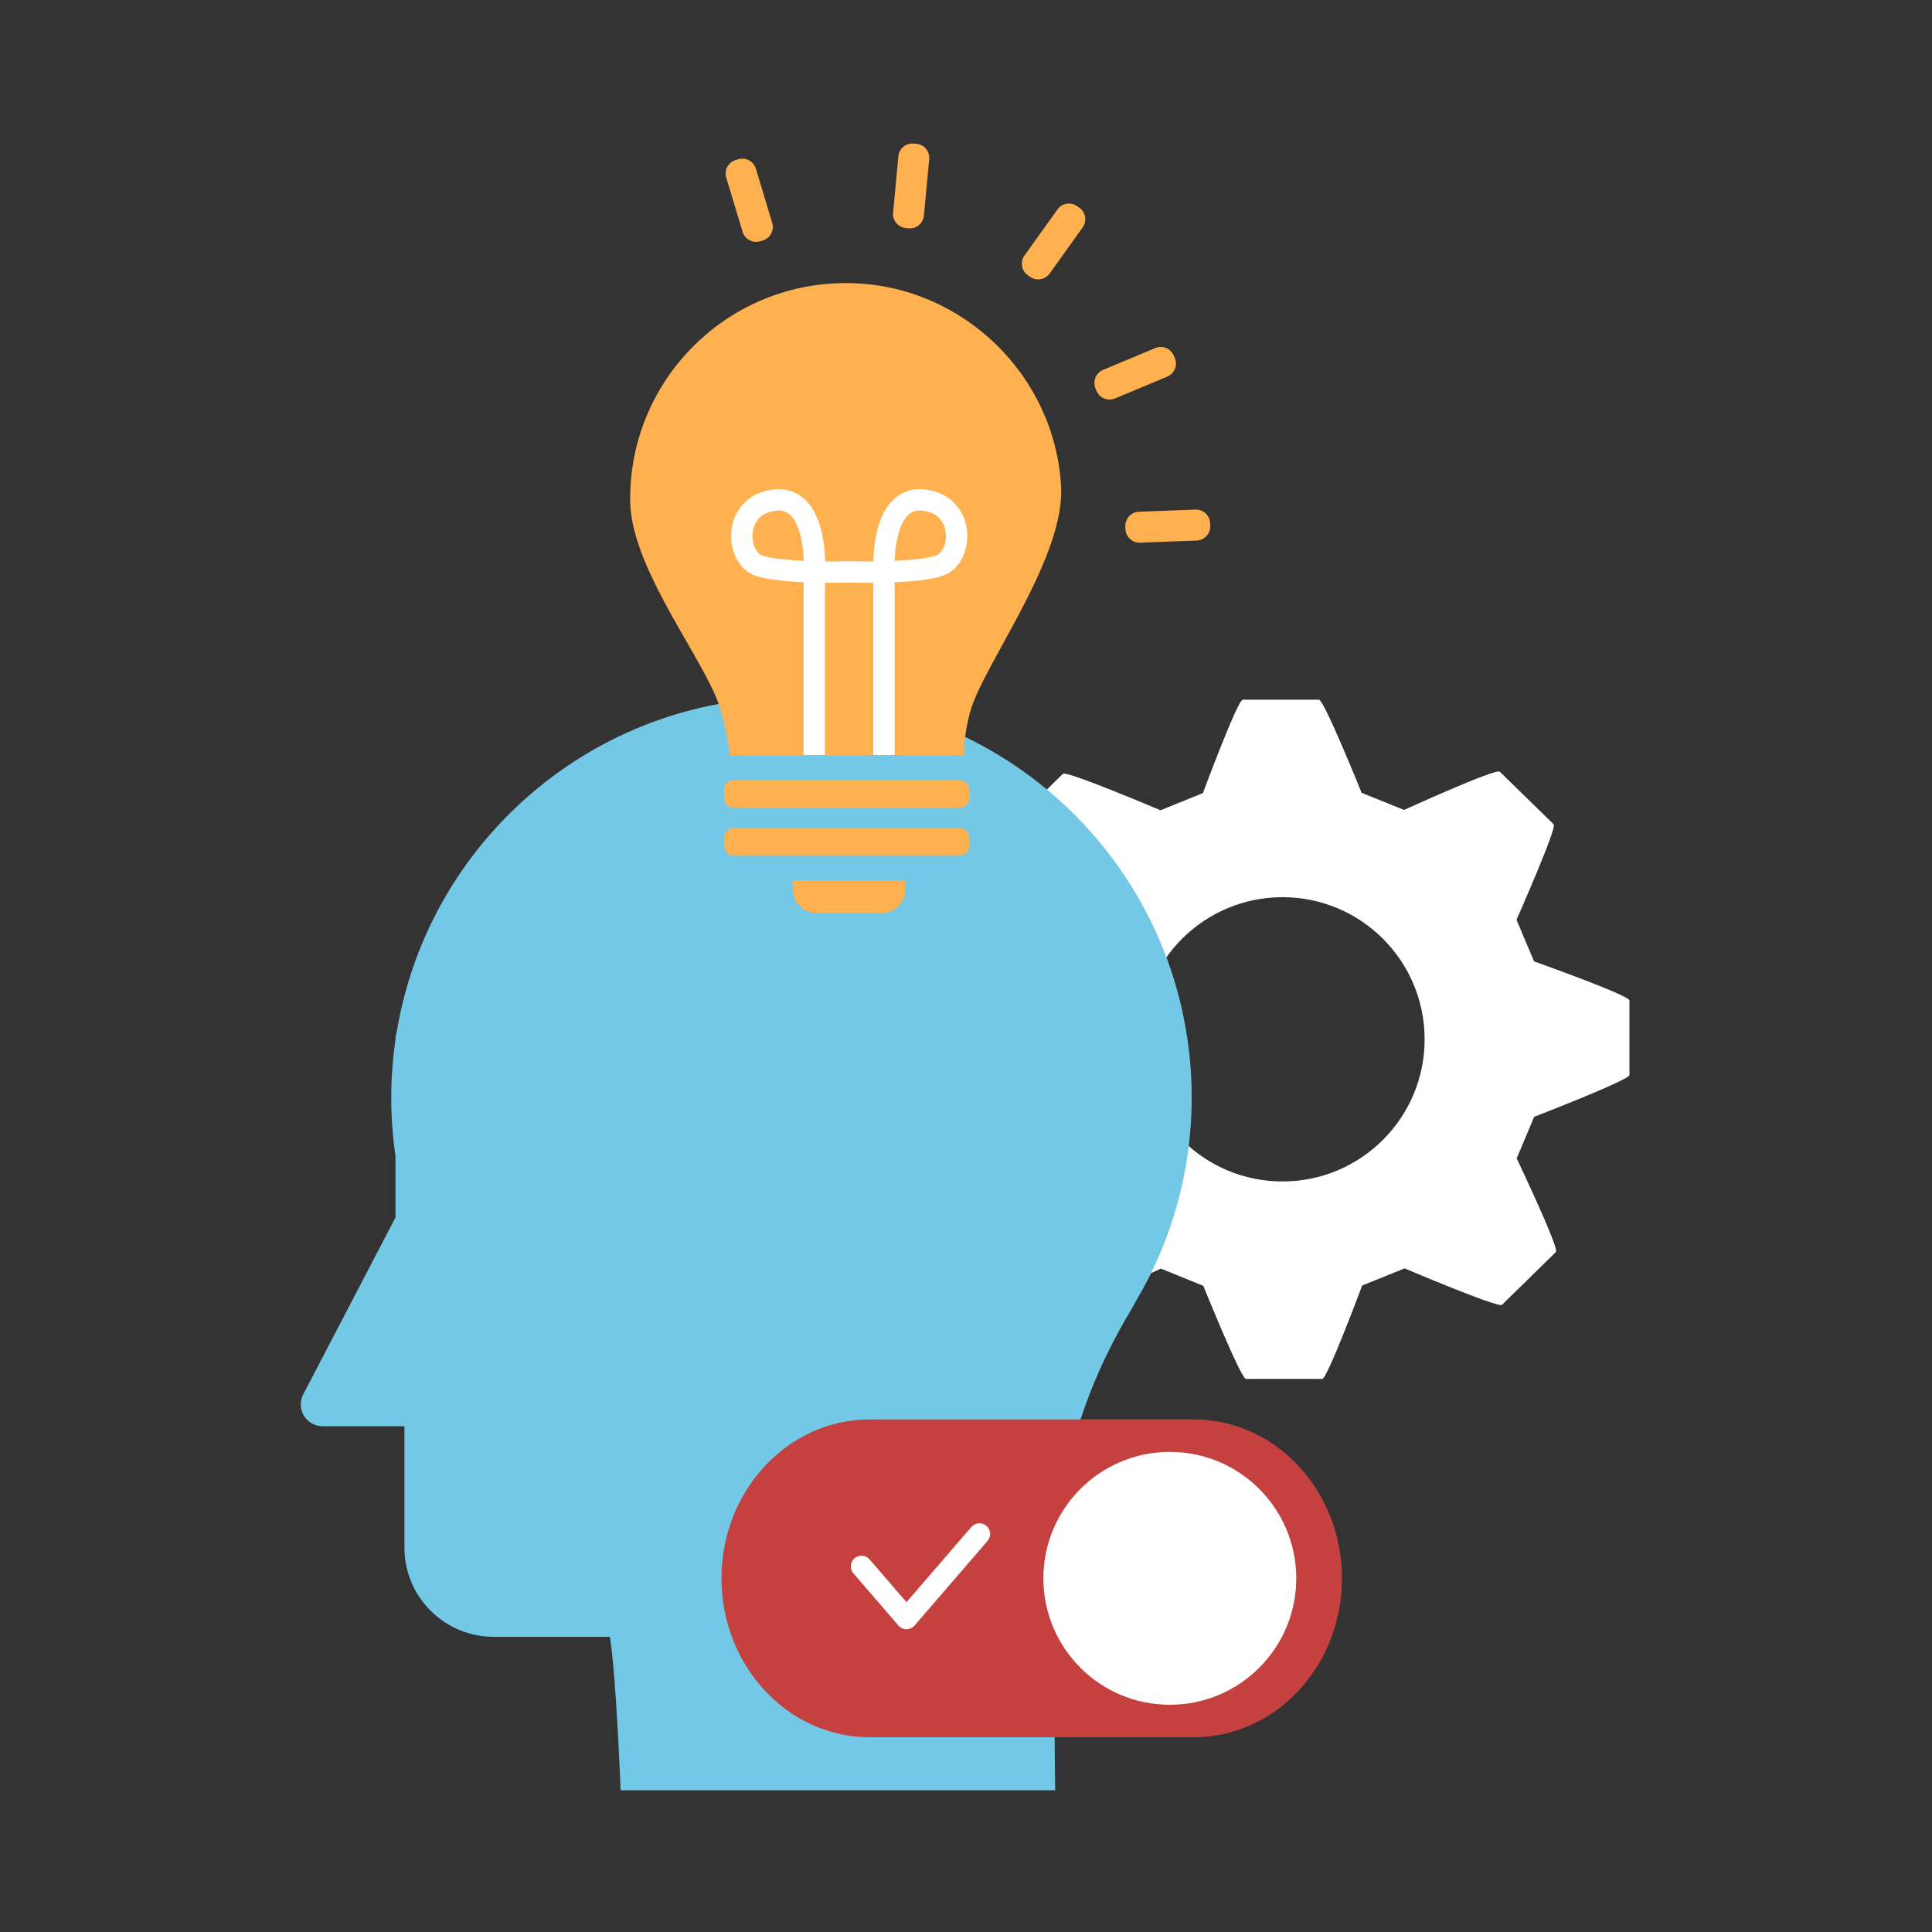 <svg width="150" height="150" viewBox="0 0 150 150" fill="none" xmlns="http://www.w3.org/2000/svg">
<rect x="0" y="0" width="150" height="150" fill="#333333" stroke="none"/>
<path fill-rule="evenodd" clip-rule="evenodd" d="M117.741 71.41L119.103 74.642C119.103 74.642 126.515 77.277 126.509 77.677V83.466C126.509 83.856 119.115 86.708 119.115 86.708L117.753 89.936C117.753 89.936 121.087 96.93 120.8 97.207L116.613 101.307C116.33 101.57 109.049 98.475 109.049 98.475L105.756 99.81C105.756 99.81 103.058 107.061 102.652 107.061H96.738C96.338 107.061 93.429 99.835 93.429 99.835L90.135 98.495C90.135 98.495 82.991 101.754 82.71 101.476L78.519 97.382C78.245 97.107 81.406 89.969 81.406 89.969L80.047 86.746C80.047 86.746 72.638 84.109 72.638 83.71V77.913C72.638 77.524 80.029 74.681 80.029 74.681L81.387 71.454C81.387 71.454 78.056 64.464 78.345 64.177L82.53 60.076C82.81 59.813 90.101 62.909 90.101 62.909L93.395 61.574C93.395 61.574 96.082 54.322 96.491 54.322H102.405C102.799 54.322 105.716 61.554 105.716 61.554L109.01 62.884C109.01 62.884 116.149 59.63 116.441 59.912L120.628 64.001C120.903 64.276 117.741 71.41 117.741 71.41ZM99.573 91.727C105.668 91.727 110.608 86.786 110.608 80.692C110.608 74.597 105.668 69.657 99.573 69.657C93.479 69.657 88.539 74.597 88.539 80.692C88.539 86.786 93.479 91.727 99.573 91.727Z" fill="white"/>
<path d="M92.523 85.216C92.523 68.055 78.611 54.144 61.45 54.144C46.092 54.144 33.347 65.287 30.835 79.926C30.792 80.125 30.746 80.322 30.706 80.523V80.715C30.267 83.712 30.267 86.757 30.706 89.754V94.521L23.543 108.258C23.408 108.516 23.343 108.804 23.352 109.095C23.361 109.385 23.445 109.668 23.596 109.917C23.747 110.165 23.959 110.371 24.212 110.514C24.465 110.656 24.751 110.731 25.042 110.731H31.399V120.154C31.399 121.064 31.578 121.965 31.926 122.806C32.274 123.647 32.785 124.41 33.428 125.054C34.072 125.697 34.836 126.208 35.676 126.556C36.517 126.904 37.418 127.084 38.328 127.084H47.349C47.847 130.07 48.183 138.998 48.183 138.998H81.925C81.925 138.998 81.748 126.743 81.925 121.267C82.298 109.728 87.658 102.169 88.129 101.13C91.01 96.322 92.529 90.821 92.523 85.216Z" fill="#73C8E5"/>
<path d="M92.677 110.202H67.53C61.172 110.202 56.017 115.726 56.017 122.54C56.017 129.358 61.172 134.88 67.53 134.88H92.677C99.035 134.88 104.19 129.356 104.19 122.54C104.19 115.726 99.035 110.202 92.677 110.202Z" fill="#C54140"/>
<path d="M90.826 112.725H69.382C63.961 112.725 59.565 117.12 59.565 122.542C59.565 127.963 63.961 132.358 69.382 132.358H90.826C96.247 132.358 100.642 127.963 100.642 122.542C100.642 117.12 96.247 112.725 90.826 112.725Z" fill="#C54140"/>
<path d="M90.825 132.358C96.246 132.358 100.641 127.963 100.641 122.542C100.641 117.12 96.246 112.725 90.825 112.725C85.403 112.725 81.008 117.12 81.008 122.542C81.008 127.963 85.403 132.358 90.825 132.358Z" fill="white"/>
<path fill-rule="evenodd" clip-rule="evenodd" d="M76.585 118.468C76.932 118.767 76.971 119.29 76.672 119.637L71.008 126.204C70.85 126.387 70.621 126.492 70.38 126.492C70.139 126.492 69.91 126.387 69.752 126.204L66.258 122.153C65.959 121.806 65.998 121.283 66.344 120.984C66.691 120.685 67.214 120.723 67.513 121.07L70.38 124.393L75.416 118.554C75.715 118.207 76.239 118.169 76.585 118.468Z" fill="white"/>
<path d="M48.927 38.906C48.823 29.442 56.592 21.724 66.143 21.985C74.769 22.222 81.889 29.129 82.382 37.744C82.677 42.917 77.237 50.417 75.632 54.372C74.466 57.246 74.742 61.526 74.77 64.124H56.99C56.961 61.524 56.787 56.888 55.557 54.041C53.863 50.119 48.979 43.764 48.927 38.906Z" fill="#FFB04F"/>
<path fill-rule="evenodd" clip-rule="evenodd" d="M62.397 43.544C62.397 43.544 62.397 43.544 62.397 43.544C62.396 43.512 62.396 43.463 62.394 43.4C62.39 43.273 62.382 43.089 62.362 42.869C62.322 42.423 62.239 41.851 62.072 41.304C61.902 40.746 61.666 40.289 61.367 39.999C61.103 39.742 60.759 39.583 60.218 39.651C59.594 39.729 59.19 39.965 58.928 40.242C58.66 40.526 58.498 40.898 58.444 41.306C58.388 41.718 58.447 42.135 58.587 42.47C58.728 42.811 58.924 43.005 59.094 43.084C59.37 43.213 59.937 43.334 60.74 43.423C61.255 43.479 61.823 43.518 62.397 43.544ZM64.055 43.601V43.601V43.586C64.055 43.573 64.055 43.556 64.055 43.534C64.054 43.49 64.053 43.428 64.051 43.351C64.047 43.196 64.036 42.979 64.013 42.721C63.968 42.21 63.87 41.515 63.658 40.82C63.449 40.136 63.106 39.376 62.523 38.809C61.905 38.21 61.063 37.873 60.011 38.006C59.041 38.127 58.273 38.522 57.724 39.103C57.181 39.677 56.894 40.388 56.8 41.086C56.707 41.781 56.801 42.494 57.056 43.106C57.308 43.713 57.747 44.285 58.393 44.586C58.941 44.842 59.756 44.983 60.559 45.071C61.394 45.163 62.335 45.209 63.205 45.231C63.428 45.236 63.644 45.152 63.804 44.996C63.964 44.84 64.055 44.626 64.055 44.402V43.601Z" fill="white"/>
<path fill-rule="evenodd" clip-rule="evenodd" d="M65.51 43.568L65.517 43.568L65.538 43.569C65.557 43.569 65.586 43.57 65.623 43.571C65.694 43.573 65.798 43.575 65.928 43.578C66.058 43.575 66.161 43.573 66.233 43.571C66.27 43.57 66.298 43.569 66.317 43.569L66.339 43.568L66.345 43.568C66.416 43.566 66.487 43.572 66.555 43.588C67.113 43.594 67.84 43.594 68.609 43.574C68.833 43.568 69.049 43.653 69.209 43.809C69.369 43.965 69.46 44.179 69.46 44.403V66.391C69.46 66.849 69.088 67.22 68.631 67.22H63.22C62.762 67.22 62.391 66.849 62.391 66.391V44.403C62.391 44.179 62.481 43.965 62.642 43.809C62.802 43.653 63.018 43.568 63.242 43.574C64.016 43.594 64.744 43.594 65.301 43.588C65.369 43.572 65.439 43.566 65.51 43.568ZM65.634 45.23C65.707 45.232 65.8 45.234 65.912 45.236C65.922 45.236 65.933 45.236 65.944 45.236C66.055 45.234 66.149 45.232 66.222 45.23C66.267 45.238 66.314 45.243 66.361 45.243C66.756 45.249 67.253 45.252 67.802 45.246V65.562H64.049V45.246C64.601 45.252 65.1 45.249 65.494 45.243C65.542 45.243 65.588 45.238 65.634 45.23Z" fill="white"/>
<path fill-rule="evenodd" clip-rule="evenodd" d="M69.343 38.809C69.96 38.21 70.802 37.873 71.854 38.006C72.824 38.127 73.592 38.522 74.141 39.103C74.684 39.677 74.971 40.388 75.064 41.087C75.157 41.782 75.063 42.494 74.809 43.106C74.556 43.713 74.117 44.285 73.472 44.586C72.924 44.843 72.109 44.983 71.306 45.071C70.47 45.163 69.529 45.209 68.659 45.231C68.436 45.236 68.219 45.152 68.059 44.996C67.899 44.84 67.809 44.626 67.809 44.402V43.599V43.599L67.809 43.584C67.809 43.571 67.809 43.553 67.809 43.532C67.809 43.488 67.81 43.426 67.812 43.349C67.817 43.194 67.828 42.978 67.851 42.72C67.896 42.209 67.994 41.514 68.207 40.819C68.416 40.135 68.759 39.376 69.343 38.809ZM69.467 43.544C70.041 43.518 70.609 43.48 71.125 43.423C71.928 43.335 72.495 43.213 72.769 43.084L72.77 43.084C72.941 43.005 73.136 42.811 73.278 42.47C73.417 42.135 73.476 41.718 73.421 41.306C73.367 40.898 73.205 40.526 72.936 40.242C72.675 39.965 72.271 39.729 71.648 39.651M69.467 43.544C69.467 43.543 69.467 43.543 69.467 43.542C69.467 43.51 69.468 43.461 69.47 43.398C69.474 43.271 69.482 43.088 69.502 42.867C69.542 42.422 69.625 41.85 69.792 41.304C69.963 40.746 70.199 40.289 70.497 39.999C70.762 39.742 71.106 39.583 71.648 39.651" fill="white"/>
<path d="M56.673 58.619H74.808V66.822C74.807 67.233 74.643 67.627 74.351 67.918C74.06 68.208 73.665 68.371 73.254 68.371H58.227C58.023 68.371 57.821 68.331 57.632 68.253C57.443 68.175 57.272 68.061 57.128 67.916C56.983 67.772 56.869 67.601 56.791 67.412C56.713 67.223 56.672 67.021 56.672 66.817V58.619H56.673Z" fill="#73C8E5"/>
<path d="M61.562 68.372H70.289V69.069C70.289 69.551 70.098 70.013 69.757 70.354C69.416 70.695 68.954 70.886 68.472 70.886H63.384C62.902 70.886 62.44 70.695 62.099 70.354C61.758 70.013 61.566 69.551 61.566 69.069V68.372H61.562Z" fill="#FFB04F"/>
<path d="M74.526 60.581H56.955C56.545 60.581 56.212 60.913 56.212 61.323V61.955C56.212 62.365 56.545 62.698 56.955 62.698H74.526C74.936 62.698 75.268 62.365 75.268 61.955V61.323C75.268 60.913 74.936 60.581 74.526 60.581Z" fill="#FFB04F"/>
<path d="M74.526 64.293H56.955C56.545 64.293 56.212 64.626 56.212 65.036V65.668C56.212 66.078 56.545 66.41 56.955 66.41H74.526C74.936 66.41 75.268 66.078 75.268 65.668V65.036C75.268 64.626 74.936 64.293 74.526 64.293Z" fill="#FFB04F"/>
<path d="M58.688 13.095C58.604 12.817 58.413 12.584 58.157 12.446C57.901 12.309 57.601 12.279 57.323 12.362L57.119 12.423C56.841 12.507 56.607 12.698 56.47 12.954C56.332 13.21 56.302 13.509 56.386 13.788L57.654 17.999C57.696 18.137 57.764 18.265 57.855 18.376C57.946 18.488 58.058 18.58 58.185 18.648C58.311 18.716 58.45 18.758 58.593 18.773C58.737 18.787 58.881 18.773 59.019 18.732L59.223 18.671C59.501 18.587 59.734 18.396 59.872 18.14C60.01 17.884 60.04 17.584 59.956 17.306L58.688 13.095Z" fill="#FFB04F"/>
<path d="M88.424 39.73L92.82 39.565C92.963 39.56 93.107 39.583 93.242 39.633C93.377 39.683 93.501 39.759 93.606 39.857C93.712 39.955 93.797 40.073 93.857 40.204C93.916 40.335 93.95 40.477 93.955 40.62L93.963 40.833C93.974 41.123 93.869 41.406 93.671 41.619C93.473 41.832 93.199 41.958 92.909 41.969L88.514 42.133C88.224 42.144 87.941 42.039 87.728 41.841C87.516 41.644 87.39 41.37 87.379 41.08L87.371 40.867C87.365 40.723 87.388 40.579 87.438 40.444C87.488 40.309 87.564 40.185 87.662 40.08C87.76 39.974 87.877 39.889 88.008 39.828C88.139 39.768 88.281 39.735 88.424 39.73Z" fill="#FFB04F"/>
<path d="M83.803 16.131L83.631 16.01C83.395 15.84 83.101 15.772 82.814 15.819C82.527 15.867 82.271 16.026 82.102 16.262L79.54 19.836C79.371 20.073 79.303 20.366 79.35 20.653C79.398 20.939 79.557 21.196 79.793 21.365L79.966 21.486C80.083 21.57 80.215 21.63 80.355 21.663C80.495 21.695 80.641 21.7 80.782 21.677C80.924 21.653 81.06 21.602 81.183 21.526C81.305 21.45 81.41 21.351 81.494 21.234L84.056 17.66C84.14 17.543 84.2 17.411 84.233 17.271C84.265 17.131 84.27 16.985 84.247 16.843C84.223 16.701 84.172 16.565 84.096 16.443C84.02 16.321 83.921 16.215 83.803 16.131Z" fill="#FFB04F"/>
<path d="M71.151 11.165L70.939 11.146C70.796 11.133 70.652 11.147 70.514 11.19C70.377 11.232 70.249 11.301 70.138 11.393C70.028 11.485 69.936 11.598 69.869 11.725C69.802 11.852 69.76 11.991 69.747 12.134L69.341 16.513C69.314 16.803 69.403 17.091 69.588 17.314C69.773 17.538 70.04 17.679 70.329 17.706L70.541 17.725C70.684 17.739 70.829 17.724 70.966 17.682C71.104 17.639 71.232 17.57 71.342 17.478C71.453 17.386 71.545 17.274 71.612 17.146C71.679 17.019 71.721 16.88 71.734 16.737L72.143 12.358C72.157 12.214 72.142 12.07 72.099 11.932C72.056 11.794 71.987 11.667 71.895 11.556C71.803 11.445 71.689 11.354 71.562 11.287C71.434 11.22 71.295 11.178 71.151 11.165Z" fill="#FFB04F"/>
<path d="M91.215 27.807L91.133 27.61C91.021 27.342 90.807 27.13 90.538 27.02C90.27 26.909 89.968 26.91 89.7 27.022L85.641 28.718C85.374 28.83 85.161 29.044 85.051 29.313C84.941 29.582 84.941 29.883 85.053 30.151L85.136 30.348C85.191 30.48 85.272 30.601 85.374 30.702C85.476 30.804 85.597 30.884 85.73 30.939C85.864 30.994 86.006 31.021 86.15 31.021C86.294 31.02 86.436 30.991 86.569 30.936L90.627 29.24C90.76 29.184 90.881 29.103 90.982 29.001C91.084 28.899 91.164 28.778 91.218 28.645C91.273 28.512 91.301 28.369 91.3 28.225C91.3 28.082 91.271 27.939 91.215 27.807Z" fill="#FFB04F"/>
</svg>
